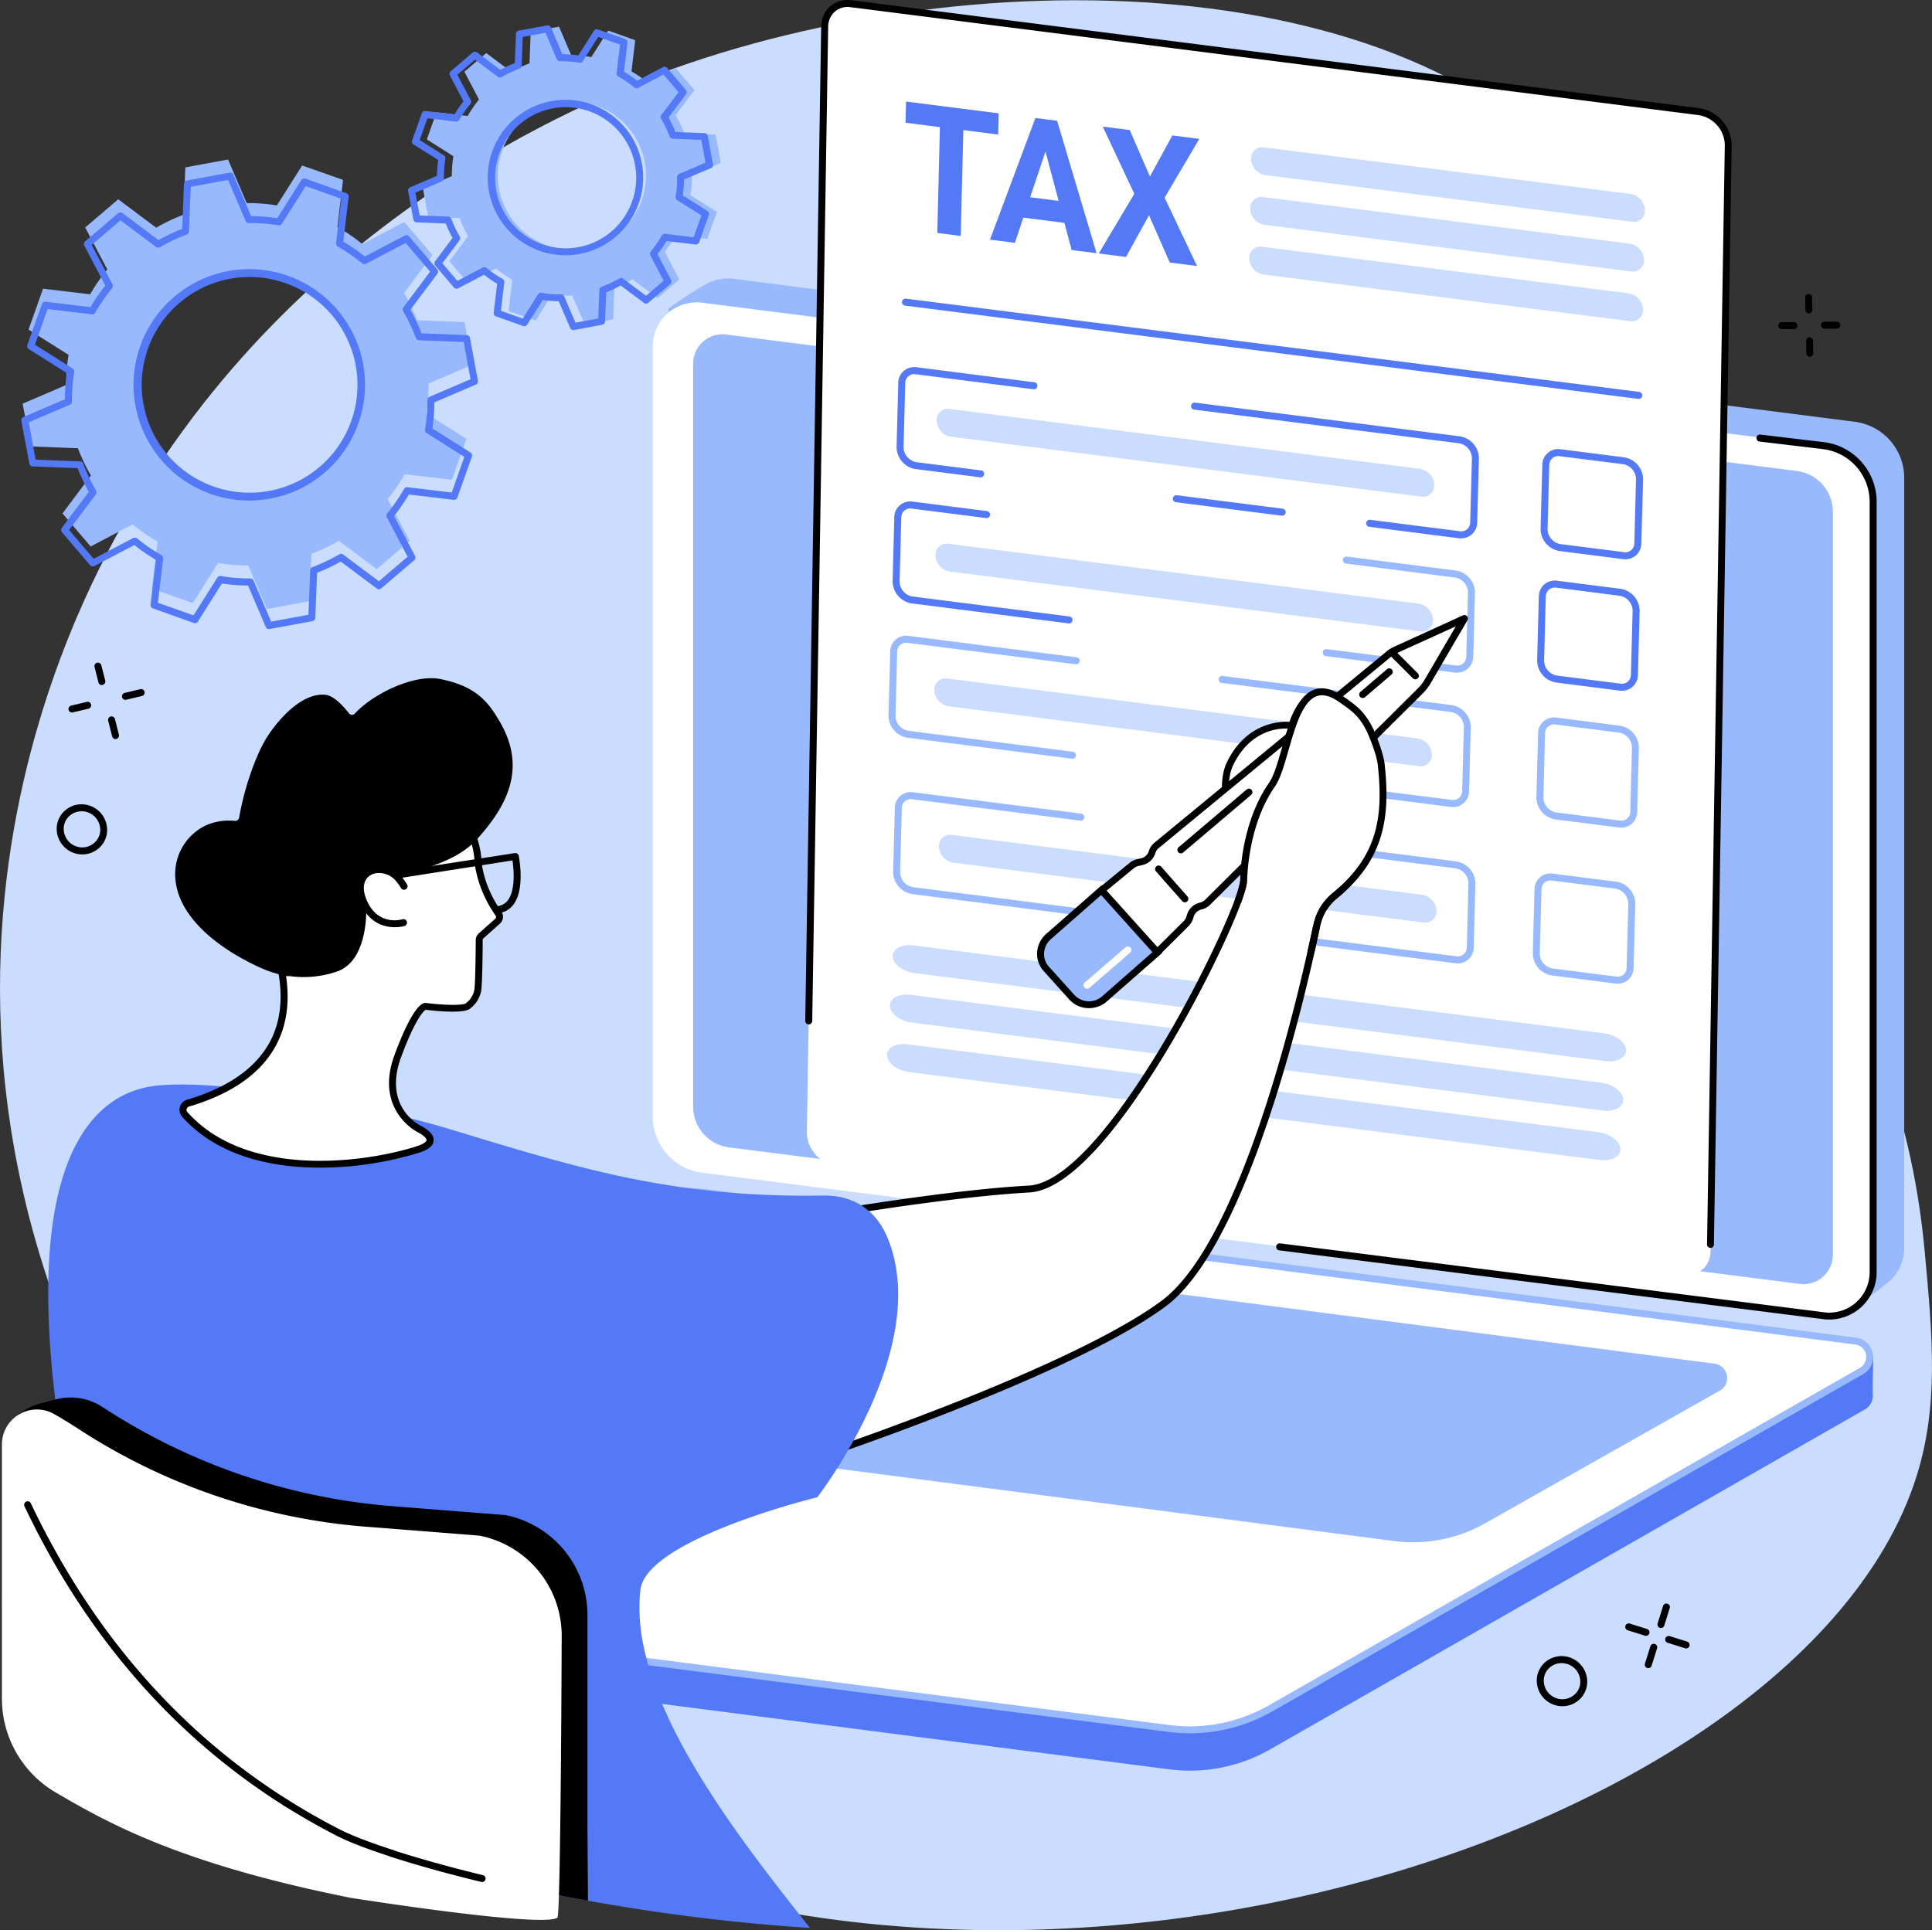 <svg xmlns="http://www.w3.org/2000/svg" viewBox="0 0 828.67 828.09"><rect x="0" y="0" width="828.67" height="828.09" fill="#333333" stroke="none"/><defs><style>.cls-1{fill:#caddff;}.cls-2{fill:#99b9ff;}.cls-3{fill:#5479f7;}.cls-4{fill:#fff;}</style></defs><g id="Ebene_2" data-name="Ebene 2"><g id="Illustration"><g id="Filing_the_taxes" data-name="Filing the taxes"><path class="cls-1" d="M36.26,257.29C18.33,297-8.22,373,2.45,467.61c13.69,121.33,81.46,217,147.37,270.75C368.56,916.73,769,801.5,822,633.47c9.62-30.48,6.92-59.88,3.59-96.06C815,422.35,759.26,388.15,721.76,266c-34.13-111.18-.48-123.69-32.39-173.11-69.22-107.23-269-112.63-406.53-61.23C230,51.39,101.88,112,36.26,257.29Z"/><path class="cls-2" d="M181.42,80.85,183.66,93l13.46.53a51.22,51.22,0,0,0,3.68,7.77l-8.07,10.77,8,9.39,11.93-6.28a51.88,51.88,0,0,0,7.07,4.87l-1.6,13.38,11.62,4.12,7.18-11.38a50.82,50.82,0,0,0,8.57.67l5.3,12.39L263,137l.53-13.47a51.11,51.11,0,0,0,7.76-3.68L282,127.89l9.39-8L285.12,108a51.1,51.1,0,0,0,4.87-7.08l13.38,1.61,4.13-11.63-11.38-7.18a50.73,50.73,0,0,0,.66-8.57l12.39-5.3-2.24-12.13-13.46-.53a50.77,50.77,0,0,0-3.68-7.77l8.06-10.77-8-9.39L277.92,35.5a51,51,0,0,0-7.07-4.87l1.6-13.38-11.62-4.13L253.64,24.5a50.62,50.62,0,0,0-8.56-.66l-5.31-12.39-12.13,2.24-.53,13.47a51.11,51.11,0,0,0-7.76,3.68l-10.78-8.07-9.38,8,6.27,11.92a52.44,52.44,0,0,0-4.86,7.07l-13.39-1.6L183.09,59.8,194.47,67a51.79,51.79,0,0,0-.67,8.57ZM239.53,44.1a31.76,31.76,0,1,1-25.47,37A31.75,31.75,0,0,1,239.53,44.1Z"/><path class="cls-2" d="M9.72,173.19,13.1,191.5l20.32.8A77.76,77.76,0,0,0,39,204L26.8,220.28l12.09,14.17,18-9.47a78.12,78.12,0,0,0,10.68,7.35l-2.42,20.2,17.55,6.22,10.84-17.18a77.11,77.11,0,0,0,12.94,1l8,18.7,18.31-3.38.8-20.33A77.32,77.32,0,0,0,145.32,232l16.26,12.17,14.16-12.08-9.47-18a78.64,78.64,0,0,0,7.35-10.67l20.2,2.42,6.23-17.55-17.18-10.84a77.11,77.11,0,0,0,1-12.94l18.7-8-3.38-18.32-20.32-.79a77.87,77.87,0,0,0-5.56-11.73l12.18-16.26L173.4,95.25l-18,9.47a78.05,78.05,0,0,0-10.68-7.34l2.42-20.2L129.59,71,118.75,88.13a77.11,77.11,0,0,0-12.94-1l-8-18.7L79.5,71.81l-.8,20.32A77.36,77.36,0,0,0,67,97.69L50.71,85.51,36.55,97.59l9.47,18a78.64,78.64,0,0,0-7.35,10.67l-20.2-2.41-6.23,17.55,17.18,10.84a77,77,0,0,0-1,12.93Zm87.72-55.48A47.94,47.94,0,1,1,59,173.55,47.94,47.94,0,0,1,97.44,117.71Z"/><path class="cls-3" d="M245.93,141.62a1.5,1.5,0,0,1-1.38-.91l-4.91-11.48a51.58,51.58,0,0,1-6.84-.53l-6.66,10.55a1.5,1.5,0,0,1-1.77.62l-11.62-4.13a1.51,1.51,0,0,1-1-1.59l1.49-12.41a53.17,53.17,0,0,1-5.64-3.88l-11.06,5.82a1.5,1.5,0,0,1-1.84-.35l-8-9.39a1.49,1.49,0,0,1-.06-1.87l7.47-10a53.24,53.24,0,0,1-2.93-6.19l-12.48-.49a1.51,1.51,0,0,1-1.42-1.23L175.06,82a1.49,1.49,0,0,1,.88-1.65l11.48-4.92a53.3,53.3,0,0,1,.53-6.83L177.4,62a1.49,1.49,0,0,1-.61-1.77l4.12-11.62a1.52,1.52,0,0,1,1.6-1l12.4,1.49a53.17,53.17,0,0,1,3.88-5.64L193,32.39a1.5,1.5,0,0,1,.36-1.84l9.38-8a1.5,1.5,0,0,1,1.88-.06l10,7.47a54.17,54.17,0,0,1,6.2-2.93l.49-12.48a1.47,1.47,0,0,1,1.22-1.41l12.13-2.24a1.48,1.48,0,0,1,1.66.88l4.91,11.48a53,53,0,0,1,6.83.53l6.66-10.55a1.51,1.51,0,0,1,1.77-.61l11.63,4.12a1.5,1.5,0,0,1,1,1.6l-1.48,12.4a53.17,53.17,0,0,1,5.64,3.88l11.05-5.82a1.51,1.51,0,0,1,1.84.36l8,9.38a1.52,1.52,0,0,1,.06,1.88l-7.48,10a51.8,51.8,0,0,1,2.93,6.2l12.48.49a1.49,1.49,0,0,1,1.42,1.22l2.24,12.13a1.51,1.51,0,0,1-.89,1.66L293.39,77a51.3,51.3,0,0,1-.53,6.83l10.55,6.66a1.5,1.5,0,0,1,.62,1.77l-4.13,11.63a1.5,1.5,0,0,1-1.59,1l-12.41-1.48A53,53,0,0,1,282,109l5.82,11.06a1.5,1.5,0,0,1-.35,1.84l-9.39,8a1.5,1.5,0,0,1-1.87.06l-10-7.48a52.39,52.39,0,0,1-6.19,2.93l-.49,12.48a1.51,1.51,0,0,1-1.23,1.42L246.2,141.6A1.23,1.23,0,0,1,245.93,141.62Zm-5.3-15.38a1.49,1.49,0,0,1,1.38.91l4.83,11.28,9.77-1.8.48-12.27a1.49,1.49,0,0,1,1-1.34,49.69,49.69,0,0,0,7.54-3.58,1.5,1.5,0,0,1,1.65.1l9.82,7.35,7.56-6.45-5.72-10.87a1.51,1.51,0,0,1,.17-1.65,49.4,49.4,0,0,0,4.72-6.86,1.52,1.52,0,0,1,1.48-.75l12.19,1.46,3.33-9.36-10.37-6.54a1.51,1.51,0,0,1-.68-1.52A49.49,49.49,0,0,0,290.4,76a1.48,1.48,0,0,1,.91-1.39l11.28-4.83-1.8-9.77-12.27-.49a1.48,1.48,0,0,1-1.34-1,50.67,50.67,0,0,0-3.58-7.54,1.5,1.5,0,0,1,.1-1.65l7.35-9.81L284.6,32l-10.87,5.71a1.49,1.49,0,0,1-1.65-.16,49.74,49.74,0,0,0-6.86-4.73,1.49,1.49,0,0,1-.75-1.48l1.46-12.19-9.36-3.32L250,26.22a1.51,1.51,0,0,1-1.52.68,48.47,48.47,0,0,0-8.31-.64h0a1.51,1.51,0,0,1-1.38-.91L234,14.06l-9.77,1.81-.48,12.26a1.52,1.52,0,0,1-1,1.35,49.54,49.54,0,0,0-7.53,3.57,1.52,1.52,0,0,1-1.66-.09l-9.81-7.35-7.56,6.45,5.71,10.86a1.5,1.5,0,0,1-.16,1.65A50.45,50.45,0,0,0,197,51.44a1.5,1.5,0,0,1-1.48.74l-12.19-1.46L180,60.09l10.36,6.54a1.5,1.5,0,0,1,.68,1.51,49.7,49.7,0,0,0-.64,8.32,1.5,1.5,0,0,1-.91,1.38l-11.29,4.83L180,92.45l12.26.48a1.52,1.52,0,0,1,1.35,1,49.2,49.2,0,0,0,3.57,7.54,1.5,1.5,0,0,1-.09,1.65l-7.35,9.82,6.45,7.56,10.86-5.72a1.5,1.5,0,0,1,1.65.17,49.5,49.5,0,0,0,6.87,4.72,1.51,1.51,0,0,1,.74,1.48l-1.46,12.19,9.37,3.33,6.54-10.37a1.51,1.51,0,0,1,1.51-.68,47.67,47.67,0,0,0,8.32.65Zm1.93-16.73a33.34,33.34,0,1,1,6.11-.57A33.41,33.41,0,0,1,242.56,109.51Zm-5.43-63a30.26,30.26,0,1,0,35.25,24.27A30.3,30.3,0,0,0,237.13,46.48Z"/><path class="cls-3" d="M115.39,269.88A1.5,1.5,0,0,1,114,269l-7.61-17.79a79.83,79.83,0,0,1-11.21-.87L84.88,266.65a1.5,1.5,0,0,1-1.77.62L65.56,261a1.51,1.51,0,0,1-1-1.59l2.3-19.22a80.1,80.1,0,0,1-9.24-6.36l-17.13,9a1.49,1.49,0,0,1-1.84-.36L26.58,228.35a1.49,1.49,0,0,1-.06-1.87L38.1,211a79.39,79.39,0,0,1-4.81-10.15L14,200.1a1.49,1.49,0,0,1-1.41-1.23L9.16,180.56a1.49,1.49,0,0,1,.88-1.65l17.79-7.62a79.57,79.57,0,0,1,.87-11.2L12.35,149.77a1.51,1.51,0,0,1-.61-1.77L18,130.45a1.52,1.52,0,0,1,1.59-1l19.22,2.31a79.36,79.36,0,0,1,6.36-9.25l-9-17.13a1.5,1.5,0,0,1,.35-1.84L50.65,91.47a1.5,1.5,0,0,1,1.88-.06L68,103a78.75,78.75,0,0,1,10.15-4.81l.76-19.33a1.5,1.5,0,0,1,1.23-1.42l18.31-3.38a1.49,1.49,0,0,1,1.65.88l7.62,17.79a79.57,79.57,0,0,1,11.2.87l10.31-16.34a1.5,1.5,0,0,1,1.77-.62l17.55,6.23a1.49,1.49,0,0,1,1,1.59l-2.3,19.22a80.18,80.18,0,0,1,9.24,6.37l17.14-9a1.49,1.49,0,0,1,1.83.36l12.09,14.17a1.5,1.5,0,0,1,.06,1.87L176,132.89A79.44,79.44,0,0,1,180.83,143l19.33.76a1.51,1.51,0,0,1,1.42,1.23L205,163.34a1.51,1.51,0,0,1-.89,1.66l-17.79,7.61a78.11,78.11,0,0,1-.86,11.2l16.34,10.32a1.49,1.49,0,0,1,.61,1.77l-6.22,17.55a1.52,1.52,0,0,1-1.6,1l-19.22-2.31a79.82,79.82,0,0,1-6.36,9.25l9,17.13a1.5,1.5,0,0,1-.35,1.84l-14.17,12.08a1.49,1.49,0,0,1-1.87.06l-15.47-11.58A79.52,79.52,0,0,1,136,245.72l-.76,19.33a1.48,1.48,0,0,1-1.22,1.42l-18.32,3.38Zm-8-21.7a1.51,1.51,0,0,1,1.38.91l7.53,17.59,16-2.94.75-19.13a1.5,1.5,0,0,1,1-1.34,76.7,76.7,0,0,0,11.49-5.45,1.5,1.5,0,0,1,1.66.09l15.3,11.46,12.34-10.53-8.91-16.94a1.51,1.51,0,0,1,.16-1.65,76.31,76.31,0,0,0,7.21-10.47,1.51,1.51,0,0,1,1.48-.74l19,2.27L199.15,196,183,185.82a1.49,1.49,0,0,1-.68-1.51,76,76,0,0,0,1-12.68,1.5,1.5,0,0,1,.9-1.39l17.6-7.53-2.94-16L179.72,146a1.48,1.48,0,0,1-1.34-1,76.7,76.7,0,0,0-5.45-11.49,1.5,1.5,0,0,1,.09-1.66l11.46-15.3L174,104.24,157,113.15a1.49,1.49,0,0,1-1.65-.17,76.8,76.8,0,0,0-10.47-7.2,1.49,1.49,0,0,1-.74-1.48l2.27-19-15.29-5.43L120.93,96a1.51,1.51,0,0,1-1.51.68,75,75,0,0,0-12.69-1h0a1.48,1.48,0,0,1-1.38-.91L97.82,77.22l-16,2.94-.75,19.13a1.49,1.49,0,0,1-1,1.34,77.28,77.28,0,0,0-11.5,5.45A1.5,1.5,0,0,1,67,106L51.69,94.53,39.34,105.06,48.26,122a1.51,1.51,0,0,1-.17,1.65,76.87,76.87,0,0,0-7.21,10.47,1.49,1.49,0,0,1-1.48.74l-19-2.27L15,147.88l16.16,10.2a1.49,1.49,0,0,1,.68,1.51,77,77,0,0,0-1,12.68,1.51,1.51,0,0,1-.91,1.39l-17.6,7.53,2.95,16,19.12.75a1.48,1.48,0,0,1,1.35,1,75.73,75.73,0,0,0,5.45,11.49,1.5,1.5,0,0,1-.1,1.66l-11.45,15.3,10.52,12.34,17-8.91a1.51,1.51,0,0,1,1.65.17,75.91,75.91,0,0,0,10.47,7.2A1.5,1.5,0,0,1,70,239.6l-2.28,19L83,264l10.2-16.17a1.53,1.53,0,0,1,1.52-.68,73.81,73.81,0,0,0,12.68,1Zm-.46-33.43a49.64,49.64,0,1,1,9.08-.84A50,50,0,0,1,106.93,214.75Zm.2-95.91a47.49,47.49,0,0,0-8.53.78,46.27,46.27,0,1,0,8.53-.78Zm-8.8-.69h0Z"/><path d="M712.43,698.43a1.76,1.76,0,0,1-.45-.07,1.5,1.5,0,0,1-1-1.88l2.32-7.4a1.5,1.5,0,1,1,2.86.89l-2.32,7.4A1.49,1.49,0,0,1,712.43,698.43Z"/><path d="M707,715.67a1.41,1.41,0,0,1-.45-.07,1.5,1.5,0,0,1-1-1.88l2.32-7.4a1.5,1.5,0,1,1,2.86.9l-2.32,7.4A1.5,1.5,0,0,1,707,715.67Z"/><path d="M706,701.8a1.67,1.67,0,0,1-.44-.06l-7.41-2.32a1.5,1.5,0,0,1,.9-2.87l7.4,2.32a1.5,1.5,0,0,1-.45,2.93Z"/><path d="M723.21,707.21a1.41,1.41,0,0,1-.45-.07l-7.4-2.32a1.5,1.5,0,1,1,.89-2.86l7.41,2.32a1.5,1.5,0,0,1-.45,2.93Z"/><path d="M775.88,134.45a1.5,1.5,0,0,1-1.5-1.47l-.11-5.32a1.5,1.5,0,0,1,1.46-1.53h0a1.5,1.5,0,0,1,1.5,1.47l.11,5.31a1.51,1.51,0,0,1-1.47,1.54Z"/><path d="M776.28,153.06a1.5,1.5,0,0,1-1.5-1.47l-.11-5.32a1.5,1.5,0,0,1,1.46-1.53h0a1.5,1.5,0,0,1,1.5,1.47l.11,5.32a1.5,1.5,0,0,1-1.47,1.53Z"/><path d="M764.23,141.19a1.51,1.51,0,0,1-1.5-1.49,1.49,1.49,0,0,1,1.49-1.51l5.24,0h0a1.5,1.5,0,0,1,0,3l-5.24,0Z"/><path d="M782.57,141a1.5,1.5,0,0,1,0-3l5.24,0h0a1.5,1.5,0,0,1,0,3l-5.24,0Z"/><path d="M43.68,293.9a1.49,1.49,0,0,1-1.45-1.13l-1.68-6.62a1.5,1.5,0,0,1,2.91-.74L45.14,292a1.51,1.51,0,0,1-1.09,1.82A1.57,1.57,0,0,1,43.68,293.9Z"/><path d="M31.05,305.68a1.5,1.5,0,0,1-.34-3l6.54-1.56a1.5,1.5,0,0,1,.7,2.92l-6.55,1.56A1.39,1.39,0,0,1,31.05,305.68Z"/><path d="M54,300.23a1.5,1.5,0,0,1-.34-3l6.54-1.56a1.5,1.5,0,1,1,.69,2.92l-6.54,1.55A1.41,1.41,0,0,1,54,300.23Z"/><path d="M49.56,317.07a1.52,1.52,0,0,1-1.46-1.14l-1.67-6.61a1.5,1.5,0,1,1,2.9-.74L51,315.2A1.49,1.49,0,0,1,49.93,317,1.64,1.64,0,0,1,49.56,317.07Z"/><path d="M35.34,366.56a10.78,10.78,0,0,1-1.69-.13,11,11,0,0,1-9.24-12.24,10.42,10.42,0,0,1,4.13-7,10.69,10.69,0,0,1,8.08-2,11,11,0,0,1,9.24,12.24,10.42,10.42,0,0,1-4.13,7A10.64,10.64,0,0,1,35.34,366.56Zm-.4-18.49a7.67,7.67,0,0,0-4.61,1.53,7.42,7.42,0,0,0-2.95,5,8,8,0,0,0,6.73,8.86A7.7,7.7,0,0,0,39.94,362a7.45,7.45,0,0,0,3-5,8,8,0,0,0-6.73-8.86A7.26,7.26,0,0,0,34.94,348.07Z"/><path d="M670.17,732a10.78,10.78,0,0,1-1.69-.13,11,11,0,0,1-9.24-12.24,10.42,10.42,0,0,1,4.13-7,10.73,10.73,0,0,1,8.08-2,11,11,0,0,1,9.25,12.24,10.49,10.49,0,0,1-4.13,7A10.67,10.67,0,0,1,670.17,732Zm-.4-18.49a7.67,7.67,0,0,0-4.61,1.53,7.45,7.45,0,0,0-2.95,5,8,8,0,0,0,6.73,8.87,7.75,7.75,0,0,0,5.83-1.44,7.42,7.42,0,0,0,3-5,8,8,0,0,0-6.73-8.86A7.26,7.26,0,0,0,669.77,713.52Zm-9,6.33h0Z"/><path class="cls-2" d="M796.92,560,314.51,492.9a24.26,24.26,0,0,1-21.19-24.06l-6.61-336.49s11-7.92,17.22-11a18.69,18.69,0,0,1,10.63-1.74l481,61.34a24.26,24.26,0,0,1,21.19,24.06V535.54a18.79,18.79,0,0,1-6.89,14.56C806,553.27,796.92,560,796.92,560Z"/><path class="cls-4" d="M782.2,564.46l-481-61.34A24.25,24.25,0,0,1,280,479.06V148.57a18.85,18.85,0,0,1,21.23-18.7l481,61.34a24.26,24.26,0,0,1,21.19,24.06V545.76A18.86,18.86,0,0,1,782.2,564.46Z"/><path class="cls-2" d="M772,550.83,312.72,492.26a17.63,17.63,0,0,1-15.41-17.49V156a12.59,12.59,0,0,1,14.18-12.49l459.26,58.57a17.64,17.64,0,0,1,15.41,17.5V538.34A12.59,12.59,0,0,1,772,550.83Z"/><path d="M784.58,566.11a20,20,0,0,1-2.57-.17L548.69,536.43a1.5,1.5,0,1,1,.38-3L782.38,563a17.35,17.35,0,0,0,19.55-17.21V215.27a22.81,22.81,0,0,0-19.88-22.58l-27.35-3.25a1.5,1.5,0,0,1,.36-3l27.36,3.26a25.8,25.8,0,0,1,22.51,25.55V545.76a20.35,20.35,0,0,1-20.35,20.35Z"/><path class="cls-3" d="M501.6,759.09,6.94,695.3a6.83,6.83,0,0,1-6-7c0-2.24.22-18,.22-18L262.7,520.81c13.11-7.48,30.06-10.37,45-8.45l488.41,63a8.4,8.4,0,0,1,6.63,5l.78,1.84s-.42,13.13-.25,16.2a6.68,6.68,0,0,1-3.46,6.31l-255,145.79A69.39,69.39,0,0,1,501.6,759.09Z"/><path class="cls-4" d="M67.78,685.53,8.71,677.9a6.88,6.88,0,0,1-2.54-12.79L259.79,520.26a69.38,69.38,0,0,1,43.26-8.58l492.89,63.67a6.88,6.88,0,0,1,2.54,12.79L544.86,733a69.53,69.53,0,0,1-43.26,8.58Z"/><path class="cls-2" d="M598.1,661.16,170.7,605.55A6.21,6.21,0,0,1,168.41,594L268.9,537.18A62.76,62.76,0,0,1,308,529.43l427.4,55.62a6.21,6.21,0,0,1,2.29,11.55l-100.5,56.81A62.71,62.71,0,0,1,598.1,661.16Z"/><path class="cls-2" d="M510.31,743.62a71.61,71.61,0,0,1-8.9-.56L260,712.1a1.5,1.5,0,1,1,.38-3l241.37,31a68.41,68.41,0,0,0,42.32-8.39L797.73,586.83a5.37,5.37,0,0,0-2-10L302.86,513.17a68.3,68.3,0,0,0-42.33,8.39L225,541.86a1.5,1.5,0,0,1-1.49-2.61L259.05,519a71.38,71.38,0,0,1,44.19-8.77l492.89,63.67a8.38,8.38,0,0,1,3.09,15.58L545.6,734.29A71.4,71.4,0,0,1,510.31,743.62Z"/><path class="cls-4" d="M722.35,546.79l-363.81-46.6c-6.85-.87-12.55-7.51-12.44-14.48L353.72,11.5c.1-6.37,5.06-10.71,11.32-9.9l363.8,46.59c6.85.87,12.56,7.51,12.44,14.48l-7.62,474.22C733.56,543.25,728.61,547.59,722.35,546.79Z"/><path d="M733.66,535.38h0a1.5,1.5,0,0,1-1.48-1.52l7.62-471.55a13.25,13.25,0,0,0-11.12-12.9L364.85,3.08A8.55,8.55,0,0,0,358.07,5a8.64,8.64,0,0,0-2.85,6.5L348.38,438a1.49,1.49,0,0,1-1.52,1.48,1.51,1.51,0,0,1-1.48-1.53l6.84-426.5A11.59,11.59,0,0,1,356.1,2.7,11.51,11.51,0,0,1,365.23.11L729,46.44a16.35,16.35,0,0,1,13.75,15.91l-7.62,471.56A1.49,1.49,0,0,1,733.66,535.38Z"/><path class="cls-3" d="M702.8,171.12h-.19l-314.41-40a1.5,1.5,0,0,1,.37-3l314.42,40a1.5,1.5,0,0,1-.19,3Z"/><path class="cls-3" d="M697.13,239.93a8.55,8.55,0,0,1-1-.06l-27.2-3.46a9.65,9.65,0,0,1-8.14-9.48l.73-27.43a6.83,6.83,0,0,1,7.91-6.76l27.19,3.47a9.63,9.63,0,0,1,8.14,9.47L704,233.11a7,7,0,0,1-2.37,5.2A6.9,6.9,0,0,1,697.13,239.93Zm-28.71-44.25a3.92,3.92,0,0,0-2.58.9,4,4,0,0,0-1.33,3L663.78,227a6.62,6.62,0,0,0,5.52,6.42l27.2,3.46A3.84,3.84,0,0,0,701,233l.72-27.43a6.62,6.62,0,0,0-5.52-6.42L669,195.72A4.4,4.4,0,0,0,668.42,195.68Z"/><path class="cls-3" d="M695.63,296.34a8.68,8.68,0,0,1-1-.06l-27.19-3.47a9.63,9.63,0,0,1-8.14-9.47l.73-27.43a7,7,0,0,1,2.37-5.2,7,7,0,0,1,5.53-1.56l27.2,3.46a9.65,9.65,0,0,1,8.14,9.47l-.73,27.43a6.93,6.93,0,0,1-2.38,5.2A6.84,6.84,0,0,1,695.63,296.34Zm-28.71-44.26a3.92,3.92,0,0,0-2.57.91,4,4,0,0,0-1.34,3l-.72,27.43a6.63,6.63,0,0,0,5.52,6.42L695,293.3a4,4,0,0,0,3.2-.86,4,4,0,0,0,1.33-3l.73-27.43a6.61,6.61,0,0,0-5.52-6.41l-27.2-3.47C667.33,252.1,667.13,252.08,666.92,252.08Z"/><path class="cls-2" d="M695.32,355.06a8.68,8.68,0,0,1-1-.06l-27.19-3.46a9.65,9.65,0,0,1-8.15-9.48l.73-27.43a6.83,6.83,0,0,1,7.91-6.76l27.19,3.47a9.63,9.63,0,0,1,8.14,9.47l-.73,27.43a7,7,0,0,1-2.37,5.2A6.88,6.88,0,0,1,695.32,355.06Zm-28.71-44.25a3.92,3.92,0,0,0-2.58.9,4,4,0,0,0-1.33,3L662,342.14a6.62,6.62,0,0,0,5.52,6.42l27.2,3.46a3.84,3.84,0,0,0,4.53-3.86l.72-27.43a6.62,6.62,0,0,0-5.52-6.42l-27.19-3.46A4.4,4.4,0,0,0,666.61,310.81Z"/><path class="cls-2" d="M693.78,422a8.51,8.51,0,0,1-1-.06l-27.2-3.46a9.65,9.65,0,0,1-8.14-9.48l.73-27.43a6.82,6.82,0,0,1,7.9-6.76l27.2,3.46a9.65,9.65,0,0,1,8.14,9.48l-.73,27.43a7,7,0,0,1-2.38,5.2A6.86,6.86,0,0,1,693.78,422Zm-28.71-44.25a3.91,3.91,0,0,0-2.57.9,4,4,0,0,0-1.33,3l-.73,27.43a6.62,6.62,0,0,0,5.52,6.42l27.2,3.46a4,4,0,0,0,3.19-.86,4,4,0,0,0,1.33-3l.73-27.43a6.62,6.62,0,0,0-5.52-6.42l-27.2-3.46A4.3,4.3,0,0,0,665.07,377.79Z"/><path class="cls-1" d="M705.16,111.67a4.79,4.79,0,0,1-5.59,4.78l-157.22-20a7.28,7.28,0,0,1-6.14-7.13,4.78,4.78,0,0,1,5.58-4.78l157.23,20A7.29,7.29,0,0,1,705.16,111.67Z"/><path class="cls-1" d="M704.74,133a4.78,4.78,0,0,1-5.58,4.78l-157.23-20a7.29,7.29,0,0,1-6.14-7.13,4.8,4.8,0,0,1,5.59-4.78l157.22,20A7.27,7.27,0,0,1,704.74,133Z"/><path class="cls-1" d="M705.57,90.35A4.79,4.79,0,0,1,700,95.13l-157.22-20A7.29,7.29,0,0,1,536.62,68a4.8,4.8,0,0,1,5.59-4.78l157.22,20A7.29,7.29,0,0,1,705.57,90.35Z"/><path class="cls-1" d="M697.44,450.86c-.2,3.07-4.09,5-8.92,4.36L392.37,417.5c-5.34-.68-9.69-4.15-9.47-7.55.2-3.07,4.1-5,8.92-4.36L688,443.31C693.31,444,697.66,447.46,697.44,450.86Z"/><path class="cls-1" d="M696.22,472.07c-.2,3.08-4.09,5-8.92,4.36L391.16,438.72c-5.34-.68-9.7-4.15-9.48-7.55.21-3.07,4.1-5,8.92-4.36l296.15,37.71C692.09,465.2,696.45,468.67,696.22,472.07Z"/><path class="cls-1" d="M695,493.29c-.2,3.07-4.09,5-8.91,4.36L389.94,459.94c-5.34-.68-9.7-4.15-9.47-7.55.2-3.07,4.09-5,8.92-4.36l296.14,37.71C690.87,486.42,695.23,489.89,695,493.29Z"/><path class="cls-3" d="M626.7,231a6.82,6.82,0,0,1-1-.07L587.29,226a1.5,1.5,0,1,1,.38-3l38.4,4.9a3.84,3.84,0,0,0,4.53-3.87l.73-27.43a6.63,6.63,0,0,0-5.52-6.42L512.19,175.74a1.5,1.5,0,1,1,.37-3l113.63,14.47a9.63,9.63,0,0,1,8.14,9.47l-.73,27.43a6.8,6.8,0,0,1-6.9,6.83Z"/><path class="cls-3" d="M549.87,221.23h-.19l-45.3-5.77a1.5,1.5,0,1,1,.38-3l45.3,5.77a1.5,1.5,0,0,1-.19,3Z"/><path class="cls-3" d="M420.52,204.76h-.19l-27.63-3.52a9.64,9.64,0,0,1-8.14-9.47l.72-27.43a6.84,6.84,0,0,1,7.91-6.77L443.65,164a1.5,1.5,0,1,1-.38,3l-50.46-6.43a3.83,3.83,0,0,0-4.53,3.87l-.72,27.43a6.61,6.61,0,0,0,5.52,6.41l27.63,3.52a1.5,1.5,0,0,1-.19,3Z"/><path class="cls-1" d="M615.2,208.27a4.78,4.78,0,0,1-5.58,4.79L407.91,187.37a7.28,7.28,0,0,1-6.14-7.13,4.78,4.78,0,0,1,5.58-4.78l201.71,25.69A7.28,7.28,0,0,1,615.2,208.27Z"/><path class="cls-2" d="M625,288.6a8.68,8.68,0,0,1-1-.06l-55.33-7.05a1.5,1.5,0,1,1,.37-3l55.34,7a4,4,0,0,0,3.2-.86,4,4,0,0,0,1.33-3l.73-27.43a6.62,6.62,0,0,0-5.52-6.42l-46.83-6a1.5,1.5,0,1,1,.38-3l46.83,6a9.63,9.63,0,0,1,8.14,9.47l-.73,27.43a7,7,0,0,1-2.38,5.2A6.88,6.88,0,0,1,625,288.6Z"/><path class="cls-3" d="M458.4,267.44h-.19L391,258.87a9.64,9.64,0,0,1-8.14-9.47l.72-27.44a6.84,6.84,0,0,1,7.91-6.76l31.86,4.06a1.5,1.5,0,0,1-.38,3l-31.86-4.06a3.83,3.83,0,0,0-4.53,3.86l-.72,27.44a6.6,6.6,0,0,0,5.52,6.41l67.23,8.56a1.5,1.5,0,0,1-.18,3Z"/><path class="cls-1" d="M614.68,266.1a4.77,4.77,0,0,1-5.58,4.78L407.39,245.2a7.29,7.29,0,0,1-6.14-7.13,4.77,4.77,0,0,1,5.58-4.78L608.55,259A7.28,7.28,0,0,1,614.68,266.1Z"/><path class="cls-2" d="M623.24,346.24a8.68,8.68,0,0,1-1-.06l-90.74-11.56a1.5,1.5,0,1,1,.38-3l90.74,11.55a4,4,0,0,0,3.2-.86,4,4,0,0,0,1.33-3l.73-27.43a6.62,6.62,0,0,0-5.52-6.42L524,293a1.5,1.5,0,1,1,.38-3l98.32,12.52a9.65,9.65,0,0,1,8.14,9.48l-.73,27.43a7,7,0,0,1-2.38,5.2A6.88,6.88,0,0,1,623.24,346.24Z"/><path class="cls-2" d="M459.89,325.49h-.19l-70.46-9A9.64,9.64,0,0,1,381.1,307l.72-27.43a6.83,6.83,0,0,1,7.91-6.76L461.8,282a1.51,1.51,0,0,1,1.3,1.68,1.53,1.53,0,0,1-1.68,1.3l-72.07-9.18a3.83,3.83,0,0,0-4.53,3.86l-.72,27.43a6.61,6.61,0,0,0,5.52,6.42l70.46,9a1.5,1.5,0,0,1-.19,3Z"/><path class="cls-1" d="M614.16,323.93a4.78,4.78,0,0,1-5.58,4.78L406.87,303a7.29,7.29,0,0,1-6.14-7.12,4.79,4.79,0,0,1,5.59-4.79L608,316.8A7.27,7.27,0,0,1,614.16,323.93Z"/><path class="cls-2" d="M625.23,413.33a8.57,8.57,0,0,1-1-.07L533.47,401.7a1.5,1.5,0,0,1,.38-3l90.75,11.55a3.84,3.84,0,0,0,4.53-3.86l.72-27.43a6.63,6.63,0,0,0-5.52-6.42L526,360.05a1.5,1.5,0,1,1,.38-3l98.32,12.53a9.63,9.63,0,0,1,8.14,9.47l-.73,27.43a7,7,0,0,1-2.37,5.2A6.91,6.91,0,0,1,625.23,413.33Z"/><path class="cls-2" d="M461.87,392.57h-.19l-70.46-9a9.65,9.65,0,0,1-8.14-9.47l.73-27.44a6.82,6.82,0,0,1,7.9-6.76l72.07,9.18a1.5,1.5,0,1,1-.38,3l-72.07-9.18a3.82,3.82,0,0,0-4.52,3.86l-.73,27.44a6.61,6.61,0,0,0,5.52,6.41l70.46,9a1.5,1.5,0,0,1-.19,3Z"/><path class="cls-1" d="M616.15,391a4.8,4.8,0,0,1-5.59,4.78L408.85,370.1a7.28,7.28,0,0,1-6.14-7.12,4.8,4.8,0,0,1,5.59-4.79L610,383.88A7.29,7.29,0,0,1,616.15,391Z"/><polygon class="cls-3" points="514.4 59.58 499.53 84.8 513.43 114.12 501.74 112.63 492.82 92.35 482.97 110.24 471.28 108.75 486.53 83.14 472.99 54.31 484.55 55.78 493.23 75.73 502.84 58.11 514.4 59.58"/><path class="cls-3" d="M453.42,51.82l16.92,56.81-10.69-1.36-3.11-11.65-17.62-2.25-3.62,10.8-10.69-1.36,19.5-52.18Zm-11.56,32.8,12.2,1.56L448.43,65Z"/><polygon class="cls-3" points="428.36 48.63 428.14 57.72 413.19 55.82 412.07 101.22 402.02 99.94 403.14 54.54 388.4 52.66 388.62 43.57 428.36 48.63"/><path class="cls-4" d="M357.14,520.6s49.64-8.58,84.3-10.47,90.82-117.95,92-132a11.22,11.22,0,0,0-.16-6.26c-3.35-10.45-11.26-32.49-5.72-44.08,9.26-19.42,26.6-16.57,26.6-16.57s4.79-17.34,16.08-13.38c8.67,3,18.21,11.53,19.94,27.32,2.36,21.52,2.72,42.46-17.58,59a22.2,22.2,0,0,0-7.75,12.61c-6.45,30.81-30.8,136.68-65.9,162.56-41.22,30.39-152.15,66.87-152.15,66.87Z"/><path d="M346.79,627.75a1.48,1.48,0,0,1-.94-.33,1.49,1.49,0,0,1-.56-1.32l10.36-105.65a1.5,1.5,0,0,1,1.24-1.33c.5-.09,50.11-8.61,84.47-10.49,14.06-.77,34.42-22.33,57.35-60.71,18.47-30.93,32.66-63.21,33.21-69.87a1.86,1.86,0,0,1,.07-.34,9.77,9.77,0,0,0-.16-5.34c-.24-.75-.51-1.56-.79-2.43-3.83-11.77-10.25-31.46-4.86-42.76,8.13-17.05,22.51-17.73,26.9-17.52,1-2.84,3.84-9.9,9.18-12.7a10.32,10.32,0,0,1,8.46-.5c4.34,1.52,18.68,8.07,20.93,28.58,2.32,21.16,2.83,43.25-18.13,60.34a20.72,20.72,0,0,0-7.22,11.75c-6.64,31.74-31.07,137.35-66.48,163.46-40.94,30.18-151.45,66.72-152.57,67.08A1.24,1.24,0,0,1,346.79,627.75Zm11.74-105.87-10,102.21c15.77-5.3,112.17-38.37,149.54-65.92C532.6,532.69,556.78,428,563.36,396.51a23.8,23.8,0,0,1,8.27-13.46c19.81-16.15,19.36-36.5,17-57.69-2.06-18.76-15-24.7-18.94-26.07a7.27,7.27,0,0,0-6.07.33c-5.46,2.85-8,11.95-8.07,12a1.52,1.52,0,0,1-1.69,1.08c-.66-.11-16.37-2.38-25,15.73-4.87,10.22,1.55,29.94,5,40.54.29.87.55,1.69.8,2.45a12.85,12.85,0,0,1,.21,7c-.83,8.09-15.9,41.34-33.62,71-16.59,27.78-40.42,61.11-59.76,62.17C410.22,513.34,366.11,520.61,358.53,521.88Z"/><path class="cls-4" d="M496.28,408.63,472,382.33l13.41-11a5.92,5.92,0,0,1,2.54-1.24l1.7-.38a6,6,0,0,0,4.47-4.12,5.91,5.91,0,0,1,1.93-2.88l99.58-82.09a12.33,12.33,0,0,1,2.7-1.68l29.74-13.55-15.76,27a19.67,19.67,0,0,1-3.12,4L518,387.05a6.2,6.2,0,0,1-2.82,1.59l-.27.06a6.05,6.05,0,0,0-4.31,4.05l-.32,1a5.92,5.92,0,0,1-1.49,2.45Z"/><path d="M496.28,410.13h0a1.51,1.51,0,0,1-1.07-.49l-24.25-26.29a1.49,1.49,0,0,1-.4-1.12,1.54,1.54,0,0,1,.55-1.06l13.4-11a7.71,7.71,0,0,1,3.17-1.55l1.7-.38a4.52,4.52,0,0,0,3.37-3.09,7.54,7.54,0,0,1,2.4-3.6l99.59-82.08a13.42,13.42,0,0,1,3-1.9L627.48,264a1.5,1.5,0,0,1,1.92,2.12l-15.76,27a21.73,21.73,0,0,1-3.36,4.34l-91.23,90.68a7.54,7.54,0,0,1-3.52,2l-.27.07a4.56,4.56,0,0,0-3.24,3l-.32,1a7.43,7.43,0,0,1-1.86,3.07l-12.5,12.42A1.5,1.5,0,0,1,496.28,410.13Zm-22.07-27.65,22.12,24,11.39-11.32a4.45,4.45,0,0,0,1.12-1.84l.32-1a7.55,7.55,0,0,1,5.38-5.05l.27-.07a4.5,4.5,0,0,0,2.12-1.2l91.23-90.68a18.57,18.57,0,0,0,2.89-3.72l13.37-22.89L599,280.27a10.89,10.89,0,0,0-2.36,1.48L497,363.84a4.38,4.38,0,0,0-1.44,2.15,7.55,7.55,0,0,1-5.59,5.15l-1.69.38a4.6,4.6,0,0,0-1.92.94Z"/><path d="M607.08,291.45A1.47,1.47,0,0,1,606,291l-10-10a1.5,1.5,0,0,1,2.12-2.13l10,10a1.49,1.49,0,0,1,0,2.12A1.51,1.51,0,0,1,607.08,291.45Z"/><path class="cls-2" d="M449.75,401.74l22.67-19.9,24.06,26.73-22.67,19.9a10,10,0,0,1-14-.65l-11-12.22A9.74,9.74,0,0,1,449.75,401.74Z"/><path d="M467.06,432.52a11.27,11.27,0,0,1-8.41-3.7l-11-12.22a10.91,10.91,0,0,1-2.81-8,11.39,11.39,0,0,1,3.92-7.95l23.78-20.88,26.07,28.95L474.8,429.6A11.73,11.73,0,0,1,467.06,432.52ZM472.29,384l-21.55,18.92a8.49,8.49,0,0,0-2.91,5.88,8,8,0,0,0,2,5.84l11,12.22a8.54,8.54,0,0,0,11.95.53l21.52-18.9Z"/><path d="M508.2,387.11a1.5,1.5,0,0,1-1.12-.5l-11.26-12.78a1.5,1.5,0,1,1,2.25-2l11.26,12.78a1.51,1.51,0,0,1-.14,2.12A1.49,1.49,0,0,1,508.2,387.11Z"/><path d="M506.51,366.11a1.47,1.47,0,0,1-1.14-.53,1.49,1.49,0,0,1,.17-2.11l29.1-24.69a1.5,1.5,0,1,1,1.94,2.28l-29.1,24.69A1.5,1.5,0,0,1,506.51,366.11Z"/><path d="M584.49,299.46a1.52,1.52,0,0,1-1.14-.52,1.5,1.5,0,0,1,.17-2.12l11.31-9.66a1.5,1.5,0,1,1,1.94,2.28l-11.3,9.66A1.5,1.5,0,0,1,584.49,299.46Z"/><path class="cls-4" d="M466.28,424.16a1.5,1.5,0,0,1-1-2.64l17.46-15.1a1.5,1.5,0,0,1,2,2.26l-17.45,15.11A1.5,1.5,0,0,1,466.28,424.16Z"/><path class="cls-4" d="M533.42,378.17s4.84-26.2,12.15-41.54c5.69-11.95,8.53-51.77,30-36.46,4.63,3.3,7.79,5.26,11.2,11.38,1.86,3.35,5.17,11.95,5.66,16.37,2.36,21.55.43,39.78-19.92,56.34a22,22,0,0,0-7.69,12.56C564.23,399.7,533.34,379.12,533.42,378.17Z"/><path d="M562.28,410a2,2,0,0,1-.33,0,1.51,1.51,0,0,1-1.13-1.79c.9-4,1.76-7.94,2.54-11.7a23.6,23.6,0,0,1,8.21-13.41c19.43-15.81,21.82-32.77,19.38-55-.45-4.11-3.64-12.5-5.48-15.81-3-5.4-5.72-7.32-9.83-10.23l-.93-.66c-3.93-2.8-7.18-3.7-9.91-2.74-6.11,2.14-9.32,13.36-12.15,23.26-1.8,6.26-3.49,12.18-5.85,15.57-11.91,17.12-11.88,40.45-11.88,40.68a.53.53,0,0,1,0,.13c-.06.75-.39,2.34-2.39,8.54a1.5,1.5,0,0,1-2.85-.93,61.22,61.22,0,0,0,2.25-7.8c0-1.8.19-24.75,12.42-42.33,2.07-3,3.7-8.67,5.42-14.69,3-10.6,6.47-22.61,14-25.26,3.67-1.29,7.92-.23,12.64,3.13l.93.65c4.11,2.92,7.36,5.22,10.71,11.22,2,3.59,5.33,12.28,5.84,16.94,2.48,22.6,0,41.06-20.47,57.67a20.56,20.56,0,0,0-7.16,11.69c-.79,3.78-1.65,7.73-2.55,11.74A1.51,1.51,0,0,1,562.28,410Z"/><path class="cls-3" d="M353,512.92c-63.65,1.05-104-11.42-159.64-28.36-38.77-11.81-101.68-21.82-127-18.7-28.06,3.46-59.8,34.78-38.95,160.28,4.08,24.59,7.12,46.79,11.44,66.47A285.82,285.82,0,0,0,145.4,786.38c20.28,10.4,103.32,34.44,202,40.73-30.31-38.46-78.29-98.49-72.69-145.11,2.62-21.76,75.84-39.66,75.84-39.66s49.49-63.71,30.25-111C375.89,519.17,366.12,512.7,353,512.92Z"/><path class="cls-4" d="M195.09,343.37s9.24,13.85,9.81,25.3c.15,3,1.41,12.69,8.86,23.27a2.44,2.44,0,0,1-.39,3.25l-7.12,6.35a2.28,2.28,0,0,0-.77,1.7c0,4-.15,19-.64,21.75a11,11,0,0,1-4.44,6.76c-3.4,1.84-18.12,0-18.12,0s-3.95.38-11.7,21.34c-8.36,22.63,9,31.19,9,31.19,6.51,3.4,6.63,6.69-.42,8.93-24.3,7.75-74.54,13.41-99.91-15.07a3,3,0,0,1,1.4-4.85c64.46-19,33.74-73.8,35.1-74.16,3.48-.93,23.5-22,35.24-28,8-4.09,17.69,1.83,24.2-4.36Z"/><path d="M137.31,500.94c-21.41,0-44.35-5.18-59.19-21.84a4.49,4.49,0,0,1,2.09-7.29c18-5.31,30.11-14,36-25.71,8.73-17.46,1.32-37.38-1.11-43.93-.92-2.48-1.12-3-.72-3.75a1.57,1.57,0,0,1,1-.78c1.16-.35,6-4.73,10.35-8.59,7.8-7,17.51-15.7,24.59-19.32,4-2,8.19-1.82,12.25-1.62,4.54.24,8.47.44,11.55-2.44L194,342.4a1.51,1.51,0,0,1,2.39.14c.39.58,9.48,14.33,10.06,26,.09,1.85.93,11.62,8.58,22.49a3.94,3.94,0,0,1-.61,5.23l-7.12,6.35a.78.78,0,0,0-.27.59c0,5.68-.17,19.2-.66,22a12.41,12.41,0,0,1-5.21,7.83c-3.47,1.88-15.33.59-18.61.18-.8.54-4.37,3.69-10.51,20.32-7.8,21.12,7.58,29,8.24,29.32,4,2.11,5.9,4.24,5.7,6.51s-2.26,3.91-6.32,5.2A145.86,145.86,0,0,1,137.31,500.94Zm-19.85-101c.13.37.29.8.45,1.23,2.55,6.84,10.3,27.69,1,46.31-6.27,12.52-19,21.69-37.83,27.25a1.49,1.49,0,0,0-1,1,1.46,1.46,0,0,0,.32,1.39c25.24,28.33,75.36,22,98.34,14.65,3.05-1,4.19-2,4.24-2.61,0-.14,0-1.45-4.07-3.57-.15-.08-18.42-9.41-9.69-33,7.28-19.72,11.49-22.17,13-22.31a1.22,1.22,0,0,1,.33,0c5.91.75,15.17,1.31,17.22.2a9.68,9.68,0,0,0,3.67-5.7c.37-2.1.56-12.49.62-21.5a3.77,3.77,0,0,1,1.28-2.81l7.11-6.34a1,1,0,0,0,.16-1.27c-8.13-11.55-9-22.08-9.13-24.07-.43-8.62-6.09-18.86-8.49-22.84l-18.59,21.77-.11.12c-4,3.82-9,3.57-13.83,3.32-3.83-.2-7.45-.39-10.72,1.29-6.73,3.45-16.29,12-24,18.88C122.51,395.94,119.39,398.71,117.46,399.9Z"/><path d="M213.13,391.76a1.5,1.5,0,0,1-.1-3,6.25,6.25,0,0,0,4.79-2.52c3.43-4.53,2.49-13.61,2-17.1l-50,7.84a1.5,1.5,0,1,1-.46-3L220.79,366a1.48,1.48,0,0,1,1.7,1.18c.12.58,2.82,14.2-2.28,20.93a9.23,9.23,0,0,1-7,3.69Z"/><path d="M169.4,397.79c-4.39,0-11.26-1.61-15-10.75-2.31-5.68-1.53-10.74,2.1-13.53s9.5-2.56,14,.8c1.69,1.27,3.85,4.72,4.09,5.11A1.5,1.5,0,1,1,172,381a21.14,21.14,0,0,0-3.34-4.29c-3.41-2.56-7.66-2.9-10.35-.83-2.53,2-2.95,5.61-1.15,10,4.71,11.57,15,8.66,15.4,8.53a1.5,1.5,0,1,1,.86,2.87A15.74,15.74,0,0,1,169.4,397.79Z"/><path d="M214.06,309.09c-4.73-7.93-9.81-14.73-25.34-17.79-10.64-2.09-28,5.75-36.52,14.81a1.6,1.6,0,0,1-2.44,0c-1.83-2.31-6.19-7.54-10-8-11.17-1.33-22.61,13.14-26.67,20.58-3,5.44-8,17.72-10.5,32a1.77,1.77,0,0,1-1.85,1.48c-3.37-.32-10.12-.31-16.11,4.12a23.24,23.24,0,0,0-9.4,20.9c1.46,16.49,18.22,28.68,30.93,35.29,8.63,4.48,11.86,5.12,16.94,6.3a1.69,1.69,0,0,0,.89-.05,44,44,0,0,0,20.61-1.95c13.5-4.68,12.48-27.08,12.48-27.08l-1.7-4.22a10.65,10.65,0,0,1-.13-8c3.18-7.79,14.94-1.94,15.37-2,22.12-4.59,29.94-11.07,34-15.48C218.92,344.2,225.49,328.27,214.06,309.09Z"/><path d="M216.83,650l-.16,0-48.16-3.8A264.9,264.9,0,0,1,44.69,604.11l-.87-.56a25,25,0,0,0-19.63-3.24L17.65,602a24.93,24.93,0,0,0-11,6c-.72.68-1.18,1.19-1.18,1.37l6.21,35.8C39.23,703.39,81.3,753.51,145.4,786.38c13.23,6.79,53.19,19.38,106.79,29.06-.09-12.94-.22-30.79-.22-30.81V692.94A43.76,43.76,0,0,0,216.83,650Z"/><path class="cls-4" d="M150.57,814.23C77.42,799.65,46.31,782.12,23.9,769A46.71,46.71,0,0,1,.82,728.68v-109a15,15,0,0,1,22.44-13c3.69,2.1,7.22,4.28,10.63,6.51A263.07,263.07,0,0,0,157.16,655l48.54,3.83a43.75,43.75,0,0,1,35.22,42.91s-.38,120-1.85,121C232.39,827.17,150.57,814.23,150.57,814.23Z"/><path d="M206.6,807.34a1.39,1.39,0,0,1-.35,0c-14.12-3.42-27.46-7.14-38.59-10.74a1.5,1.5,0,0,1,.92-2.86c11.06,3.58,24.33,7.28,38.37,10.69a1.49,1.49,0,0,1-.35,3Z"/><path d="M168.12,796.63a1.47,1.47,0,0,1-.46-.07c-10.14-3.29-18.07-6.34-22.95-8.84-7.92-4.07-15.68-8.49-23.07-13.15a1.5,1.5,0,0,1,1.6-2.54c7.31,4.62,15,9,22.84,13,4.67,2.39,12.66,5.46,22.51,8.65a1.5,1.5,0,0,1-.47,2.93Z"/><path d="M122.44,774.8a1.46,1.46,0,0,1-.8-.23c-47.51-30-84.9-73.14-111.14-128.34a1.5,1.5,0,0,1,.72-2,1.48,1.48,0,0,1,2,.71c26,54.67,63,97.43,110,127.08a1.5,1.5,0,0,1-.8,2.77Z"/></g></g></g></svg>
